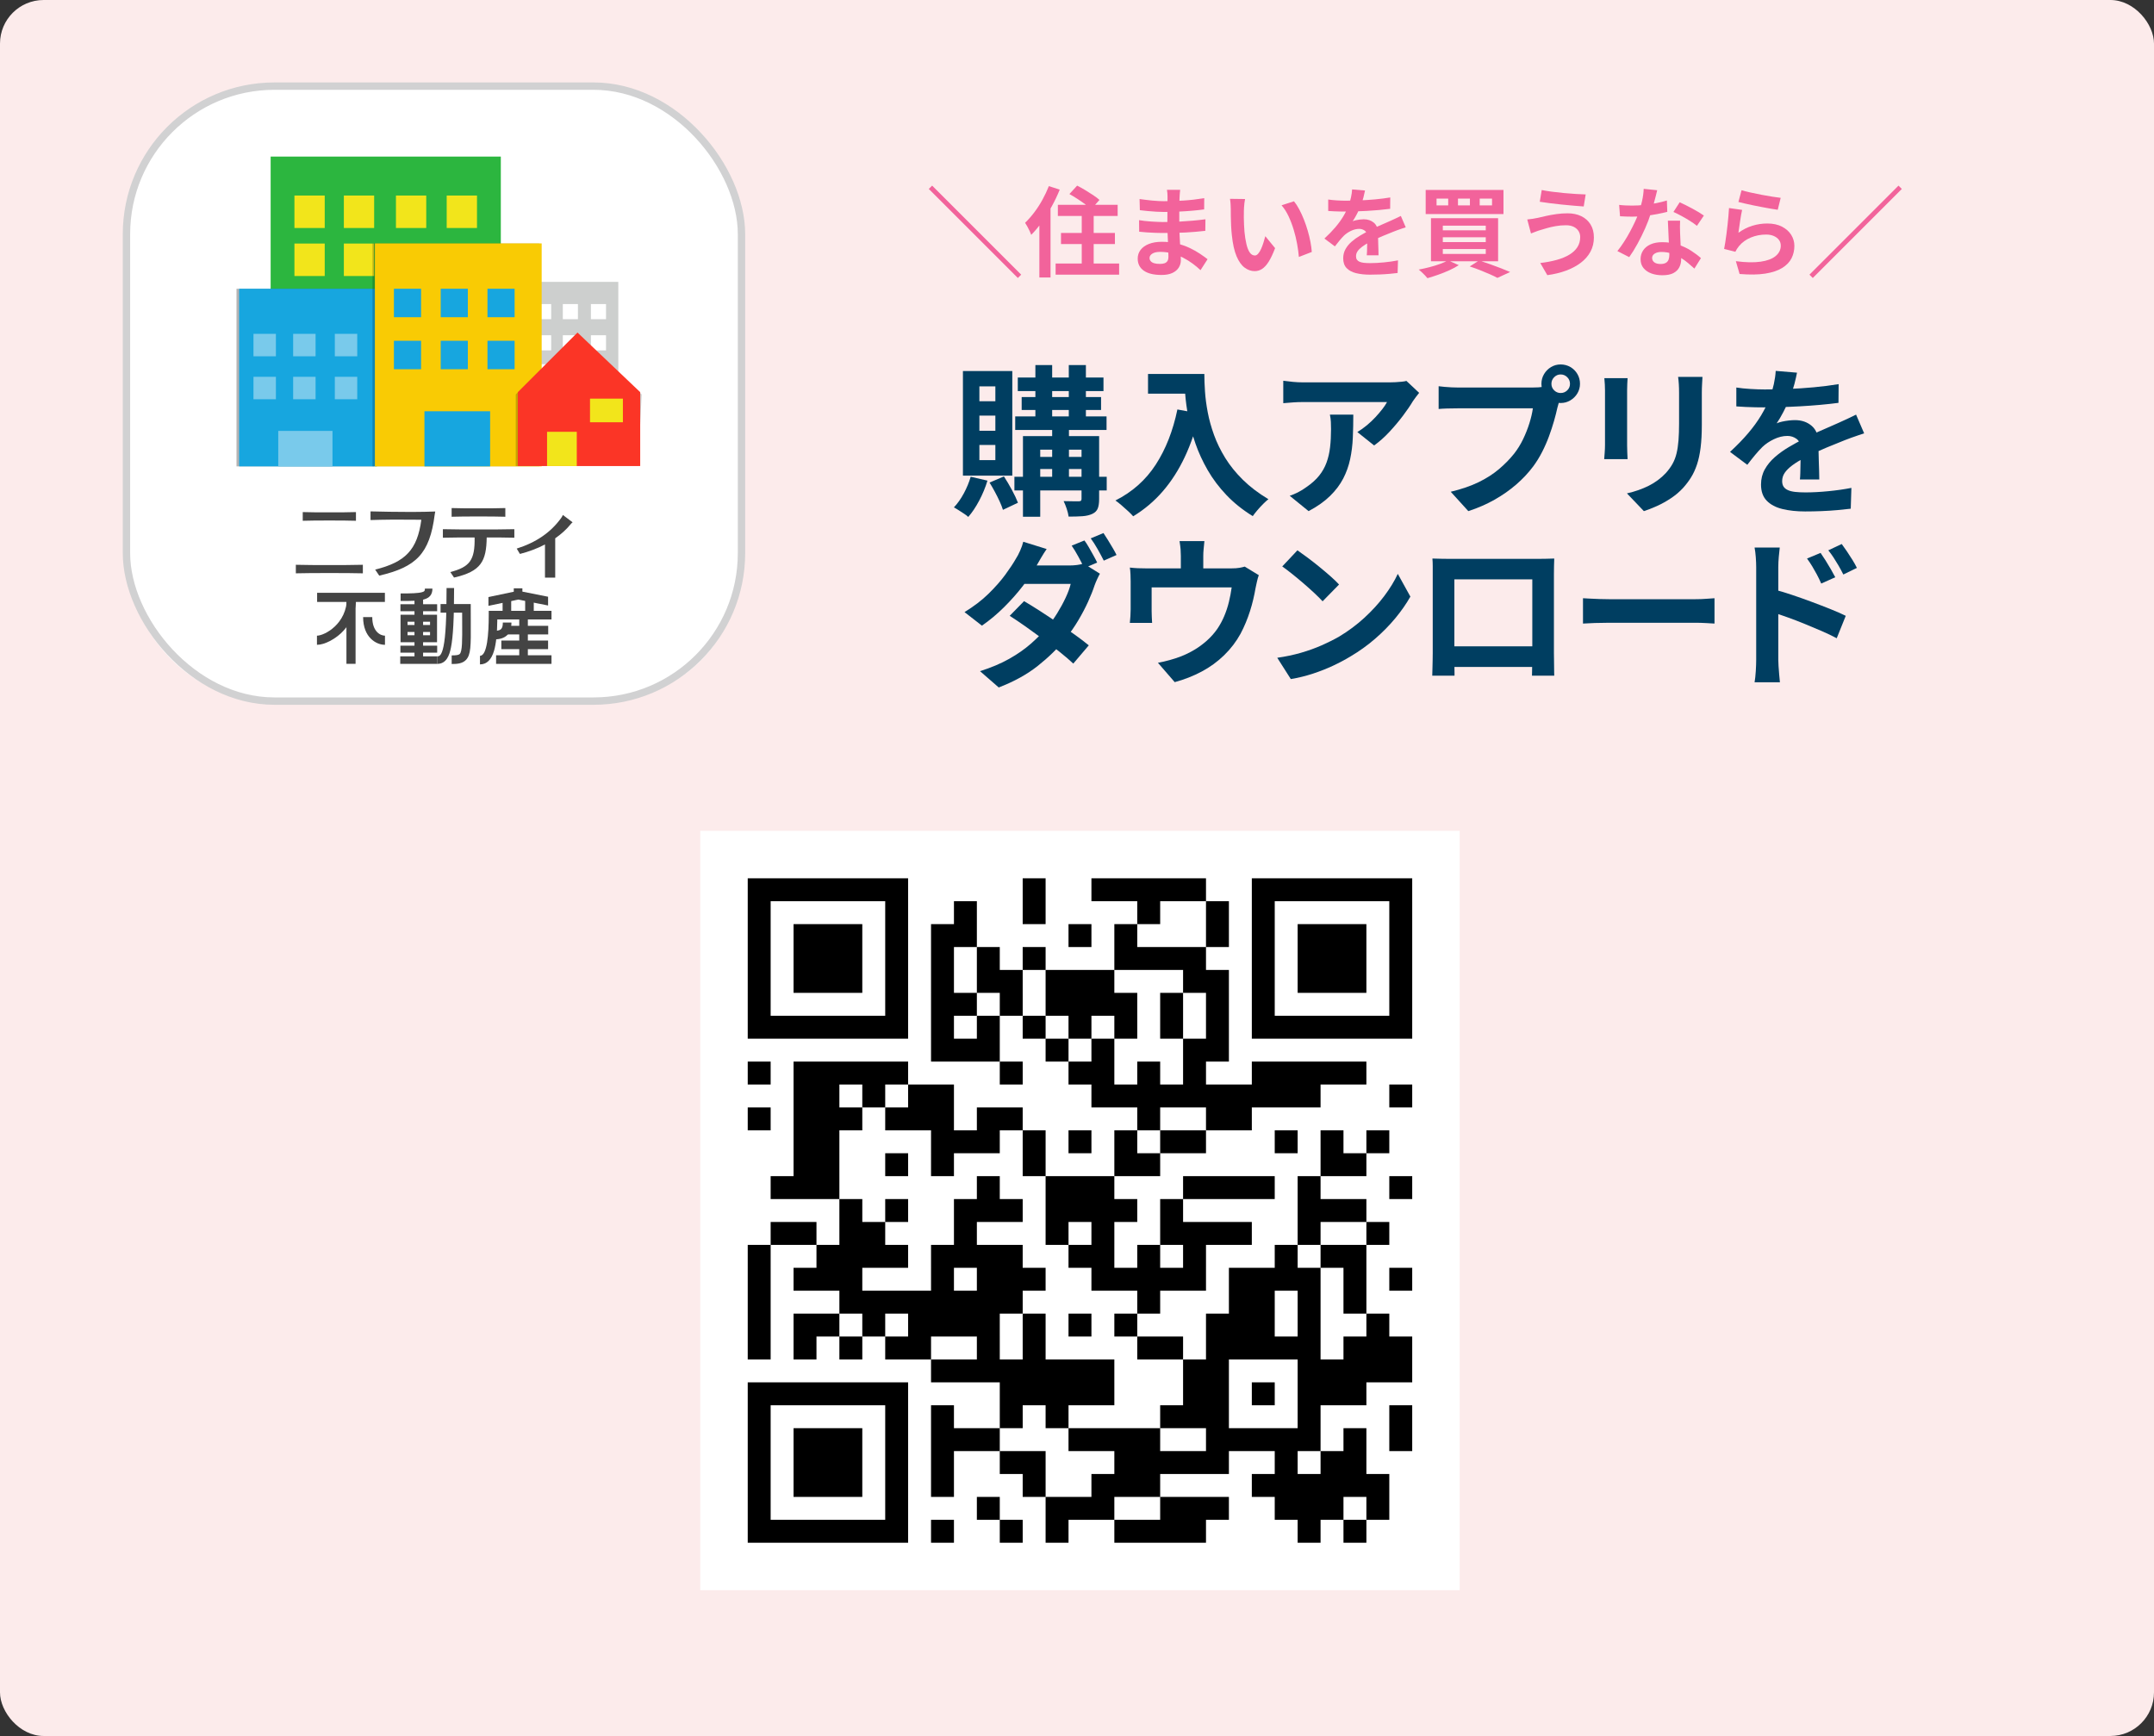 <?xml version="1.0" encoding="UTF-8"?><svg id="_レイヤー_2" xmlns="http://www.w3.org/2000/svg" width="453.828" height="365.782" xmlns:xlink="http://www.w3.org/1999/xlink" viewBox="0 0 453.828 365.782"><rect x="0" y="0" width="453.828" height="365.782" fill="#333333" stroke="none"/><defs><style>.cls-1{fill:#f2639b;}.cls-2{fill:#444;}.cls-3{fill:none;stroke:#d1d1d2;stroke-miterlimit:10;stroke-width:1.552px;}.cls-4{fill:#2cb63f;}.cls-5{stroke:#000;stroke-width:4.828px;}.cls-6{fill:#17a6df;}.cls-7{fill:#fb3526;}.cls-8{fill:#003e61;}.cls-9{fill:#020001;}.cls-9,.cls-10{opacity:.2;}.cls-11{fill:#fff;}.cls-12{fill:#79caeb;}.cls-13{fill:#f9cb04;}.cls-10{fill:#050402;}.cls-14{fill:#fcebeb;}.cls-15{fill:#040000;opacity:.3;}.cls-16{fill:#cdcfce;}.cls-17{fill:#f2e51b;}.cls-18{fill:#b3b8b8;}</style><symbol id="_売買_2" viewBox="0 0 1920 1920"><rect class="cls-11" width="1920" height="1920" rx="416" ry="416"/><rect class="cls-16" x="1251.619" y="606.892" width="287.715" height="450.757"/><rect class="cls-4" x="446.097" y="212.855" width="723.816" height="754.519"/><rect class="cls-17" x="676.333" y="335.35" width="95.245" height="102.101"/><rect class="cls-17" x="520.9" y="335.35" width="95.248" height="102.101"/><rect class="cls-17" x="999.733" y="335.35" width="95.248" height="102.101"/><rect class="cls-17" x="840.138" y="335.35" width="95.241" height="102.101"/><rect class="cls-17" x="676.333" y="486.353" width="95.245" height="102.101"/><rect class="cls-17" x="520.9" y="486.353" width="95.248" height="102.101"/><rect class="cls-18" x="1032.755" y="492.646" width="95.241" height="102.101"/><rect class="cls-18" x="858.492" y="492.646" width="95.248" height="102.101"/><rect class="cls-15" x="338.742" y="628.525" width="433.096" height="558.605"/><rect class="cls-6" x="346.944" y="628.525" width="433.097" height="558.605"/><rect class="cls-12" x="392.116" y="770.309" width="70.514" height="70.642"/><rect class="cls-12" x="516.867" y="770.309" width="70.514" height="70.642"/><rect class="cls-12" x="647.911" y="770.309" width="70.51" height="70.642"/><rect class="cls-12" x="392.116" y="905.407" width="70.514" height="70.621"/><rect class="cls-12" x="516.867" y="905.407" width="70.514" height="70.621"/><rect class="cls-12" x="647.911" y="905.407" width="70.51" height="70.621"/><rect class="cls-11" x="1280.78" y="676.666" width="47.513" height="47.614"/><rect class="cls-11" x="1364.878" y="676.666" width="47.513" height="47.614"/><rect class="cls-11" x="1453.202" y="676.666" width="47.535" height="47.614"/><rect class="cls-11" x="1280.78" y="774.724" width="47.513" height="47.61"/><rect class="cls-11" x="1364.878" y="774.724" width="47.513" height="47.61"/><rect class="cls-11" x="1453.202" y="774.724" width="47.535" height="47.61"/><rect class="cls-11" x="1280.78" y="865.781" width="47.513" height="47.61"/><rect class="cls-11" x="1364.878" y="865.781" width="47.513" height="47.61"/><rect class="cls-11" x="1453.202" y="865.781" width="47.535" height="47.61"/><rect class="cls-12" x="470.003" y="1075.569" width="170.573" height="111.56"/><rect class="cls-9" x="766.327" y="485.89" width="524.475" height="701.239"/><rect class="cls-13" x="773.923" y="485.89" width="524.475" height="701.239"/><rect class="cls-6" x="833.757" y="628.525" width="85.355" height="89.516"/><rect class="cls-6" x="980.858" y="628.525" width="85.347" height="89.516"/><rect class="cls-6" x="833.757" y="792.113" width="85.355" height="89.516"/><rect class="cls-6" x="980.858" y="792.113" width="85.347" height="89.516"/><rect class="cls-6" x="1127.953" y="628.525" width="85.354" height="89.516"/><rect class="cls-6" x="1127.953" y="792.113" width="85.354" height="89.516"/><rect class="cls-6" x="929.741" y="1013.779" width="206.543" height="173.35"/><polygon class="cls-10" points="1404.582 773.321 1216.912 960.776 1216.82 1186.087 1279.695 1186.087 1279.695 1186.087 1373.166 1186.087 1373.166 1186.087 1601.71 1186.087 1612.817 960.776 1404.582 773.321"/><polygon class="cls-7" points="1411.042 766.25 1223.458 953.724 1223.33 1186.087 1608.22 1186.087 1608.22 953.724 1411.042 766.25"/><rect class="cls-17" x="1450.404" y="974.097" width="103.4" height="74.311"/><rect class="cls-17" x="1315.323" y="1078.389" width="93.463" height="107.698"/><path class="cls-2" d="M1365.031,1339.884c-.743,2.034-3.016,6.271-4.817,8.798-32.789,45.939-79.247,77.721-140.287,96.985l10.055,16.845c27.447-6.98,54.223-16.948,78.8-29.785v104.257h32.192v-123.66c18.591-12.898,35.157-27.743,48.761-44.458,1.764-2.152,4.163-4.67,5.927-5.834l-30.631-23.149Z"/><path class="cls-2" d="M525.337,1496.597v26.875c30.836-.872,68.133-.852,105.4-.852s74.544-.02,105.321.852v-26.875c-30.776.895-68.044.874-105.321.874s-74.564.021-105.4-.874Z"/><path class="cls-2" d="M547.035,1330.869v27.341c24.488-.879,54.094-.855,83.697-.855s59.182-.024,83.624.855v-27.341c-24.441.89-54.029.872-83.624.872s-59.209.018-83.697-.872Z"/><path class="cls-2" d="M963.704,1329.034c-15.712.508-45.158,1.503-73.806,1.43-45.409-.093-98.135-.813-129.704-1.784v27.277c40.231-1.44,93.219-1.735,129.704-1.225l30.086.342c-12.683,95.104-50.683,133.144-145.227,156.688l12.838,18.985c116.176-27.056,158.553-68.616,174.359-191.572.586-4.579,1.749-10.141,1.749-10.141Z"/><path class="cls-2" d="M1212.454,1384.647c-32.83.89-72.569.879-112.322.879s-79.518.01-112.412-.879v26.866c29.411-.783,64.305-.836,99.775-.836,1.336,71.414-15.203,92.863-76.434,108.774l11.736,17.33c84.938-19.234,101.708-51.309,102.739-126.104,31.008.034,61.088.15,86.917.836v-26.866Z"/><path class="cls-2" d="M1099.701,1344.69c29.873,0,59.728-.028,84.404.847v-27.327c-24.676.891-54.531.874-84.404.874s-59.762.016-84.487-.874v27.327c24.725-.875,54.606-.847,84.487-.847Z"/><rect class="cls-2" x="1175.52" y="1606.419" width="27.044" height="47.886"/><rect class="cls-2" x="1246.48" y="1606.419" width="27.044" height="47.886"/><polygon class="cls-2" points="1318.531 1597.066 1224.394 1578.443 1131.008 1598.119 1131.008 1625.757 1224.566 1606.046 1318.531 1624.635 1318.531 1597.066"/><line class="cls-2" x1="592.229" y1="1599.092" x2="805.363" y2="1599.092"/><rect class="cls-2" x="592.229" y="1584.725" width="213.134" height="28.735"/><line class="cls-2" x1="1187.873" y1="1702.107" x2="1318.932" y2="1702.107"/><rect class="cls-2" x="1187.873" y="1688.585" width="131.059" height="27.044"/><line class="cls-2" x1="1171.537" y1="1748.409" x2="1318.531" y2="1748.409"/><rect class="cls-2" x="1171.536" y="1734.887" width="146.994" height="27.044"/><line class="cls-2" x1="1155.072" y1="1794.711" x2="1329.265" y2="1794.711"/><rect class="cls-2" x="1155.073" y="1781.189" width="174.192" height="27.044"/><path class="cls-2" d="M591.735,1748.297v-28.735c22.769,0,94.454-36.102,94.454-119.994h28.735c0,56.391-26.259,92.525-48.288,112.908-18.644,17.252-50.036,35.82-74.9,35.82Z"/><path class="cls-2" d="M805.617,1748.297c-27.62,0-68.714-23.206-68.714-87.136h28.735c0,46.195,26.151,58.401,39.979,58.401v28.735Z"/><path class="cls-2" d="M970.282,1808.203v-23.664c4.893,0,13.081,0,19.573-31.967,6.547-32.239,9.467-88.616,9.467-182.8h23.664c0,95.829-3.065,153.659-9.94,187.51-4.815,23.708-14.027,50.921-42.764,50.921Z"/><path class="cls-2" d="M1104.363,1809.893v-27.044c22.786,0,27.568-69.532,27.568-127.862v-13.522h197.334v27.044h-170.368c-.536,44.993-3.841,76.496-10.28,98.473-8.346,28.474-23.235,42.911-44.254,42.911Z"/><path class="cls-2" d="M1015.389,1808.646v-27.044c14.823,0,22.153-1.29,25.3-4.453,8.219-8.264,8.034-42.724,7.725-99.815-.05-9.193-.104-19.259-.13-30.1h-67.867v-27.044h94.893v13.522c0,16.008.079,30.602.149,43.476.403,74.806.555,102.796-15.595,119.033-11.404,11.466-28.223,12.425-44.474,12.425Z"/><rect class="cls-2" x="684.429" y="1599.569" width="28.735" height="208.524"/><path class="cls-2" d="M854.805,1610.456v-23.664c33.609,0,55.386-.655,67.244-4.006,8.42-2.379,9.128-4.718,9.128-11.332h23.664c0,39.002-37.653,39.002-100.036,39.002Z"/><path class="cls-2" d="M1147.932,1731.284v-27.044c20.901,0,28.32-3.934,28.32-26.039h27.044c0,35.719-18.109,53.083-55.365,53.083Z"/><rect class="cls-2" x="864.754" y="1685.953" width="94.419" height="21.974"/><rect class="cls-2" x="854.156" y="1750.997" width="115.614" height="21.974"/><rect class="cls-2" x="853.645" y="1784.539" width="116.637" height="23.664"/><rect class="cls-2" x="854.234" y="1620.665" width="115.457" height="21.974"/><path class="cls-2" d="M969.328,1740.188h-114.729v-86.496h114.729v86.496ZM876.572,1718.214h70.782v-42.549h-70.782v42.549Z"/><rect class="cls-2" x="898.44" y="1596.993" width="27.044" height="200.639"/><line class="cls-2" x1="1241.393" y1="1655.195" x2="1241.393" y2="1792.162"/><rect class="cls-2" x="1227.87" y="1655.195" width="27.044" height="136.967"/><rect class="cls-2" x="1210.7" y="1570.62" width="27.044" height="25.005"/></symbol></defs><g id="_レイヤー_1-2"><rect class="cls-14" width="453.828" height="365.782" rx="9.188" ry="9.188"/><use width="1920" height="1920" transform="translate(27.134 18.73) scale(.067)" xlink:href="#_売買_2"/><rect class="cls-3" x="26.645" y="18.147" width="129.58" height="129.58" rx="31.182" ry="31.182"/><path class="cls-1" d="M214.451,58.573l-18.761-18.761.701-.701,18.761,18.761-.701.701Z"/><path class="cls-1" d="M220.986,39.215l2.288.742c-.467,1.168-1.021,2.333-1.66,3.494-.639,1.162-1.326,2.261-2.062,3.299-.735,1.038-1.495,1.948-2.278,2.731-.069-.206-.179-.467-.33-.783-.151-.316-.316-.639-.495-.969-.179-.33-.337-.591-.474-.784.66-.632,1.302-1.361,1.927-2.185.625-.825,1.199-1.711,1.722-2.66.522-.948.976-1.91,1.361-2.886ZM218.986,44.905l2.35-2.35v15.916h-2.35v-13.565ZM222.409,55.522h13.38v2.35h-13.38v-2.35ZM222.883,43.152h12.597v2.351h-12.597v-2.351ZM223.543,49.09h11.36v2.33h-11.36v-2.33ZM225.316,40.885l1.629-1.773c.522.261,1.079.57,1.67.928.591.357,1.158.715,1.701,1.072.543.358.986.694,1.33,1.01l-1.752,1.979c-.303-.316-.715-.666-1.237-1.051-.522-.385-1.079-.77-1.67-1.154s-1.147-.722-1.67-1.01ZM227.913,43.874h2.515v13.153h-2.515v-13.153Z"/><path class="cls-1" d="M248.653,39.998c-.028.206-.052.437-.072.691s-.038.512-.052.773c-.014.275-.027.643-.041,1.103-.014.46-.021.966-.021,1.515v3.093c0,.577.013,1.22.041,1.927.027.708.065,1.423.113,2.144.048.722.089,1.396.124,2.021.034.625.051,1.145.051,1.557,0,.577-.151,1.103-.454,1.577s-.752.849-1.35,1.124c-.598.275-1.351.413-2.258.413-1.649,0-2.9-.303-3.752-.907-.853-.605-1.278-1.45-1.278-2.536,0-.701.203-1.316.608-1.845.405-.529.989-.945,1.752-1.248.763-.302,1.673-.454,2.731-.454,1.127,0,2.182.121,3.165.361.982.241,1.879.554,2.69.938.811.385,1.532.791,2.165,1.216.632.426,1.168.812,1.608,1.155l-1.484,2.309c-.495-.467-1.048-.928-1.66-1.381-.612-.454-1.278-.866-2-1.237-.721-.371-1.484-.67-2.288-.896-.804-.227-1.653-.34-2.546-.34-.715,0-1.268.124-1.66.371-.392.248-.587.55-.587.907,0,.261.083.488.248.68.165.193.405.337.722.433.316.096.714.144,1.195.144.371,0,.691-.041.959-.124s.477-.233.629-.454c.151-.22.227-.529.227-.928,0-.302-.01-.735-.031-1.299-.021-.563-.045-1.186-.072-1.866-.028-.68-.055-1.35-.083-2.01-.028-.66-.041-1.244-.041-1.752,0-.495.003-1.014.01-1.557.006-.543.01-1.083.01-1.619s.003-1.027.01-1.474c.007-.446.01-.814.01-1.103,0-.192-.01-.43-.031-.711-.021-.282-.052-.519-.093-.711h2.783ZM239.994,46.389c.33.055.722.11,1.175.165.454.055.917.096,1.392.124.474.028.924.052,1.351.072.426.021.776.031,1.051.031,1.278,0,2.436-.027,3.474-.083,1.038-.055,2.01-.124,2.917-.206s1.78-.178,2.618-.289l-.021,2.433c-.715.083-1.406.151-2.072.207-.667.055-1.347.103-2.041.144-.694.042-1.44.069-2.237.083-.797.014-1.69.021-2.68.021-.398,0-.894-.01-1.484-.031s-1.192-.052-1.804-.093c-.612-.042-1.151-.089-1.618-.145l-.021-2.433ZM240.097,41.936c.371.055.784.11,1.237.165.454.055.917.106,1.392.155s.924.082,1.35.103c.426.021.797.031,1.113.031,1.402,0,2.8-.044,4.196-.134,1.395-.089,2.841-.258,4.339-.505l-.021,2.371c-.701.096-1.512.186-2.433.268-.921.082-1.9.147-2.938.196s-2.079.072-3.123.072c-.426,0-.952-.017-1.577-.051-.626-.034-1.248-.083-1.866-.145-.618-.062-1.154-.12-1.608-.175l-.062-2.35Z"/><path class="cls-1" d="M262.322,41.936c-.055.248-.1.529-.134.845-.034.316-.062.625-.083.928-.021.303-.031.55-.031.742-.014.454-.018.921-.01,1.402.007.481.021.973.041,1.474.021.502.052,1,.093,1.495.096.99.234,1.863.413,2.619.178.756.412,1.343.701,1.763.289.419.653.628,1.093.628.233,0,.464-.13.691-.392.227-.261.433-.601.618-1.021.186-.419.351-.862.495-1.33.144-.467.271-.907.381-1.319l2.062,2.515c-.454,1.196-.904,2.147-1.351,2.855-.447.708-.911,1.217-1.392,1.526s-1.003.464-1.566.464c-.742,0-1.447-.248-2.113-.742-.667-.495-1.234-1.295-1.701-2.402-.467-1.106-.797-2.58-.989-4.422-.069-.632-.121-1.299-.155-2-.034-.701-.055-1.368-.062-2-.007-.632-.01-1.154-.01-1.567,0-.289-.014-.632-.041-1.031-.028-.398-.069-.755-.124-1.072l3.175.041ZM272.63,42.41c.385.468.756,1.038,1.113,1.711.357.673.687,1.395.99,2.165.302.77.57,1.557.804,2.36.233.804.423,1.588.567,2.351.145.763.237,1.46.278,2.092l-2.721,1.052c-.069-.838-.193-1.752-.371-2.742-.179-.99-.419-1.986-.722-2.989-.302-1.003-.663-1.952-1.082-2.845-.419-.893-.911-1.663-1.474-2.309l2.618-.845Z"/><path class="cls-1" d="M287.597,40.142c-.069.371-.179.852-.33,1.443-.151.591-.371,1.258-.66,2-.22.509-.471,1.034-.752,1.577s-.567,1.027-.855,1.454c.178-.083.405-.155.68-.217.275-.062.56-.11.856-.144.295-.034.56-.052.793-.052.866,0,1.584.248,2.154.742s.856,1.23.856,2.206c0,.275.003.612.01,1.01.006.399.017.814.031,1.247.014.433.027.855.041,1.268.014.412.021.783.021,1.113h-2.474c.027-.233.044-.512.052-.835.006-.323.013-.663.021-1.021.007-.357.013-.704.021-1.041.007-.337.01-.643.01-.917,0-.66-.175-1.117-.526-1.371-.35-.254-.739-.381-1.165-.381-.577,0-1.158.141-1.742.422-.584.282-1.076.616-1.474,1-.302.303-.608.639-.917,1.01-.309.371-.643.791-1,1.258l-2.206-1.649c.893-.825,1.667-1.622,2.319-2.392.652-.77,1.206-1.532,1.66-2.289.454-.755.825-1.512,1.113-2.268.206-.549.374-1.124.505-1.722.13-.598.209-1.158.237-1.68l2.721.227ZM279.845,42.039c.522.083,1.127.145,1.814.186.687.042,1.292.062,1.814.062.907,0,1.9-.021,2.979-.062,1.079-.041,2.175-.113,3.288-.216s2.171-.237,3.175-.402l-.021,2.391c-.729.097-1.515.183-2.36.258-.845.076-1.705.138-2.577.186-.873.048-1.708.083-2.505.103-.797.021-1.505.031-2.124.031-.275,0-.615-.003-1.021-.011-.406-.006-.821-.021-1.247-.041-.426-.021-.832-.044-1.217-.072v-2.412ZM296.173,47.894c-.22.069-.478.155-.773.258-.296.103-.591.206-.886.309-.296.104-.561.203-.794.299-.66.261-1.44.577-2.34.948-.9.371-1.838.804-2.814,1.299-.618.33-1.141.653-1.566.969-.426.316-.75.636-.969.959-.22.323-.33.677-.33,1.062,0,.289.062.526.186.711.124.186.309.333.557.443.247.11.557.186.928.227s.811.062,1.319.062c.879,0,1.848-.052,2.907-.155,1.058-.103,2.041-.244,2.948-.423l-.083,2.66c-.44.055-.997.113-1.67.175-.674.062-1.371.106-2.093.134-.721.028-1.412.042-2.072.042-1.072,0-2.034-.103-2.886-.309-.853-.207-1.522-.561-2.01-1.062s-.732-1.192-.732-2.072c0-.714.162-1.361.485-1.938.323-.577.752-1.1,1.289-1.567.536-.467,1.124-.89,1.763-1.268.639-.377,1.268-.725,1.886-1.041.632-.33,1.203-.611,1.711-.845.508-.233.986-.443,1.433-.629.446-.186.876-.374,1.289-.567.398-.178.783-.354,1.154-.526.371-.171.749-.354,1.134-.546l1.031,2.391Z"/><path class="cls-1" d="M305.1,54.862l2.248,1.01c-.564.371-1.224.729-1.979,1.072s-1.536.656-2.34.938-1.563.526-2.278.732c-.138-.179-.316-.381-.536-.608-.22-.227-.447-.45-.681-.67s-.44-.399-.618-.536c.742-.137,1.498-.306,2.268-.505.77-.199,1.495-.423,2.175-.67.68-.248,1.261-.502,1.742-.763ZM300.379,40.018h16.39v5.092h-16.39v-5.092ZM301.493,45.977h14.143v9.071h-14.143v-9.071ZM302.668,41.853v1.423h2.454v-1.423h-2.454ZM303.987,47.544v.989h9.051v-.989h-9.051ZM303.987,49.997v1.01h9.051v-1.01h-9.051ZM303.987,52.471v1.031h9.051v-1.031h-9.051ZM307.183,41.853v1.423h2.515v-1.423h-2.515ZM309.657,56.141l1.979-1.257c.77.247,1.557.515,2.36.804.804.289,1.57.574,2.299.856.729.281,1.354.539,1.876.773l-2.68,1.237c-.426-.234-.952-.488-1.577-.763s-1.302-.557-2.03-.845c-.729-.289-1.471-.557-2.227-.804ZM311.759,41.853v1.423h2.598v-1.423h-2.598Z"/><path class="cls-1" d="M332.932,49.935c0-.454-.113-.866-.34-1.237-.227-.371-.564-.67-1.01-.897-.447-.227-1-.34-1.66-.34-.742,0-1.46.062-2.154.186-.694.124-1.313.265-1.855.422-.543.158-.993.292-1.351.402-.302.082-.636.196-1,.34-.364.145-.698.271-1,.381l-.783-2.948c.357-.027.742-.076,1.154-.145.413-.068.784-.137,1.113-.206.508-.124,1.089-.258,1.742-.402.653-.144,1.364-.271,2.134-.381.77-.11,1.553-.165,2.351-.165,1.099,0,2.064.203,2.896.608.831.406,1.48.986,1.948,1.742.467.756.701,1.67.701,2.742,0,1.1-.241,2.096-.721,2.99-.481.894-1.162,1.673-2.041,2.34-.88.667-1.917,1.22-3.113,1.66-1.196.439-2.508.755-3.938.948l-1.484-2.557c1.278-.151,2.436-.371,3.474-.66,1.038-.289,1.924-.656,2.66-1.103.735-.446,1.299-.976,1.69-1.587.392-.611.587-1.322.587-2.134ZM324.83,40.039c.591.124,1.302.241,2.134.35.832.11,1.69.207,2.577.289.886.082,1.731.147,2.536.196s1.474.079,2.01.093l-.413,2.536c-.605-.041-1.312-.096-2.124-.165-.811-.068-1.649-.147-2.515-.237-.866-.089-1.701-.186-2.505-.289-.804-.104-1.508-.203-2.113-.299l.413-2.474Z"/><path class="cls-1" d="M349.157,40.08c-.083.344-.193.791-.33,1.34s-.292,1.127-.464,1.731c-.172.605-.354,1.203-.546,1.794-.302.989-.701,2.041-1.195,3.154-.495,1.113-1.031,2.199-1.608,3.257s-1.162,2-1.752,2.824l-2.495-1.278c.467-.577.928-1.216,1.381-1.917.454-.701.879-1.423,1.278-2.165.398-.742.759-1.46,1.083-2.154.323-.694.581-1.323.773-1.886.261-.729.491-1.543.691-2.443.199-.9.312-1.749.34-2.546l2.845.289ZM341.137,43.173c.44.055.911.093,1.413.114.501.021.945.031,1.33.031.852,0,1.714-.048,2.587-.145.873-.096,1.714-.223,2.525-.381.811-.158,1.546-.34,2.206-.546l.083,2.392c-.591.151-1.296.306-2.113.464-.818.158-1.68.289-2.587.392-.907.104-1.801.155-2.68.155-.412,0-.832-.007-1.257-.021-.426-.014-.866-.034-1.32-.062l-.186-2.392ZM353.982,46.492c-.028.44-.038.876-.031,1.309.006.433.017.876.031,1.33.014.316.031.718.051,1.206.021.488.044,1.003.072,1.546.027.543.052,1.059.072,1.546s.031.876.031,1.165c0,.632-.131,1.206-.392,1.721-.261.516-.677.924-1.247,1.227-.571.302-1.351.454-2.34.454-.852,0-1.622-.127-2.309-.381-.688-.254-1.237-.632-1.649-1.134-.413-.501-.619-1.13-.619-1.886,0-.673.179-1.282.536-1.825.357-.543.876-.969,1.557-1.278.68-.309,1.501-.464,2.463-.464,1.209,0,2.323.168,3.34.505s1.931.766,2.742,1.288c.811.523,1.505,1.045,2.082,1.567l-1.381,2.206c-.371-.33-.793-.701-1.268-1.113-.474-.412-1.003-.797-1.587-1.154-.584-.357-1.217-.653-1.897-.887-.68-.233-1.412-.351-2.196-.351-.591,0-1.065.117-1.422.351-.357.234-.536.536-.536.907,0,.385.155.694.464.928.31.234.746.351,1.309.351.467,0,.838-.079,1.113-.237.275-.158.467-.385.578-.68.11-.295.165-.629.165-1,0-.316-.014-.763-.041-1.34-.028-.578-.059-1.217-.093-1.917-.035-.701-.065-1.402-.093-2.103-.028-.701-.055-1.319-.083-1.855h2.577ZM357.527,47.585c-.399-.33-.894-.68-1.484-1.051-.591-.371-1.199-.725-1.825-1.062-.625-.336-1.172-.608-1.639-.814l1.319-2.041c.371.165.794.368,1.268.608.474.241.955.492,1.443.752.488.261.941.519,1.361.773.419.255.759.478,1.021.67l-1.464,2.165Z"/><path class="cls-1" d="M367.052,44.225c-.069.275-.141.629-.217,1.062-.076.433-.148.883-.216,1.351-.069.467-.134.914-.196,1.34-.062.426-.113.784-.155,1.072.935-.673,1.914-1.168,2.938-1.484,1.023-.316,2.072-.474,3.144-.474,1.209,0,2.24.22,3.092.66.852.44,1.501,1.017,1.948,1.731.446.715.67,1.492.67,2.33,0,.935-.199,1.8-.598,2.598-.399.797-1.052,1.478-1.958,2.041-.907.563-2.096.961-3.567,1.195s-3.278.261-5.422.083l-.784-2.701c2.062.275,3.793.313,5.195.113,1.402-.199,2.464-.598,3.186-1.195.721-.598,1.082-1.33,1.082-2.196,0-.454-.131-.855-.392-1.206-.261-.351-.625-.625-1.093-.825s-.997-.299-1.587-.299c-1.154,0-2.237.209-3.247.629s-1.838,1.021-2.484,1.804c-.179.22-.327.423-.443.608-.117.186-.224.381-.32.587l-2.371-.598c.083-.398.165-.869.247-1.412.083-.542.165-1.126.248-1.752.083-.625.158-1.254.227-1.886.069-.632.131-1.258.186-1.876.055-.619.096-1.182.124-1.69l2.763.392ZM366.928,40.08c.495.151,1.113.309,1.855.474s1.519.327,2.33.484c.811.158,1.577.292,2.299.402s1.309.192,1.763.247l-.619,2.516c-.412-.055-.911-.134-1.495-.237s-1.203-.216-1.855-.34c-.653-.124-1.295-.25-1.927-.381-.633-.13-1.21-.258-1.732-.381-.522-.124-.948-.227-1.278-.309l.66-2.474Z"/><path class="cls-1" d="M399.997,39.112l.701.701-18.761,18.761-.701-.701,18.761-18.761Z"/><path class="cls-8" d="M204.512,100.455l3.536.816c-.431,1.428-1.009,2.828-1.734,4.199-.726,1.372-1.496,2.521-2.312,3.451-.204-.204-.499-.431-.884-.68-.385-.25-.771-.499-1.156-.748-.386-.25-.714-.442-.986-.578.77-.816,1.467-1.802,2.091-2.958.623-1.156,1.105-2.323,1.445-3.502ZM202.88,78.185h10.404v22.032h-10.404v-22.032ZM206.348,81.415v3.128h3.366v-3.128h-3.366ZM206.348,87.569v3.196h3.366v-3.196h-3.366ZM206.348,93.757v3.196h3.366v-3.196h-3.366ZM208.49,101.679l3.026-1.292c.566.861,1.127,1.808,1.683,2.839.555,1.032.98,1.933,1.275,2.703l-3.162,1.496c-.159-.521-.391-1.117-.697-1.785-.306-.668-.646-1.349-1.02-2.04s-.743-1.332-1.105-1.921ZM213.726,100.455h19.448v2.89h-19.448v-2.89ZM213.896,87.739h19.244v2.856h-19.244v-2.856ZM214.44,79.545h18.054v2.856h-18.054v-2.856ZM215.256,83.659h16.728v2.72h-16.728v-2.72ZM215.528,91.887h13.94v2.856h-10.302v14.144h-3.638v-17ZM217.33,96.273h12.104v2.55h-12.104v-2.55ZM218.146,76.927h3.536v12.07h-3.536v-12.07ZM221.682,89.065h3.536v12.206h-3.536v-12.206ZM227.87,91.887h3.706v13.26c0,.838-.097,1.501-.289,1.989-.193.487-.573.867-1.139,1.139-.59.272-1.287.436-2.091.493-.805.056-1.774.085-2.907.085-.068-.499-.204-1.054-.408-1.666-.204-.612-.419-1.145-.646-1.598.657.023,1.309.034,1.955.034h1.275c.204,0,.346-.04.425-.119.079-.079.119-.209.119-.391v-13.226ZM225.184,76.927h3.604v12.07h-3.604v-12.07Z"/><path class="cls-8" d="M248.066,86.277l4.658.85c-.771,3.355-1.802,6.404-3.094,9.146-1.292,2.743-2.839,5.157-4.641,7.242-1.802,2.085-3.882,3.842-6.239,5.27-.25-.295-.601-.652-1.054-1.071-.454-.419-.924-.839-1.411-1.258-.488-.42-.913-.753-1.275-1.003,3.558-1.791,6.392-4.312,8.5-7.565s3.626-7.123,4.556-11.611ZM241.878,78.797h9.656v4.148h-9.656v-4.148ZM249.528,78.797h4.216c0,1.088.045,2.318.136,3.689.09,1.372.283,2.834.578,4.386.294,1.553.736,3.145,1.326,4.777s1.377,3.247,2.363,4.845c.986,1.598,2.227,3.134,3.723,4.607,1.496,1.474,3.287,2.833,5.372,4.08-.295.227-.658.556-1.088.986-.431.43-.845.878-1.241,1.343-.396.464-.72.878-.969,1.241-2.131-1.315-3.978-2.794-5.542-4.437s-2.879-3.388-3.944-5.236c-1.066-1.847-1.927-3.717-2.584-5.61-.658-1.892-1.156-3.74-1.496-5.542-.34-1.802-.567-3.485-.68-5.049-.114-1.564-.17-2.924-.17-4.08Z"/><path class="cls-8" d="M299.002,82.775c-.182.227-.408.516-.68.867-.272.352-.488.652-.646.901-.522.884-1.213,1.899-2.074,3.043-.861,1.145-1.813,2.278-2.856,3.4s-2.12,2.08-3.23,2.873l-3.536-2.822c.68-.408,1.348-.884,2.006-1.428.657-.544,1.263-1.116,1.819-1.717.555-.601,1.042-1.173,1.462-1.717s.742-1.031.969-1.462h-17.714c-.703,0-1.372.023-2.006.068-.635.046-1.349.102-2.142.17v-4.726c.657.091,1.337.17,2.04.238s1.405.102,2.108.102h18.326c.317,0,.703-.011,1.156-.034.453-.022.901-.056,1.343-.102s.765-.102.969-.17l2.686,2.516ZM285.129,87.365c0,1.678-.034,3.298-.102,4.862s-.255,3.066-.561,4.505c-.306,1.44-.794,2.805-1.462,4.097-.669,1.292-1.593,2.516-2.771,3.672-1.179,1.156-2.686,2.221-4.522,3.196l-3.978-3.23c.544-.181,1.122-.425,1.734-.731.612-.306,1.224-.685,1.836-1.139,1.088-.748,1.966-1.542,2.635-2.38.668-.838,1.184-1.751,1.547-2.737.362-.986.612-2.062.748-3.23.136-1.167.204-2.442.204-3.825,0-.521-.011-1.025-.034-1.513-.023-.487-.091-1.003-.204-1.547h4.93Z"/><path class="cls-8" d="M328.877,83.557c-.159.317-.294.697-.408,1.139-.114.442-.227.845-.34,1.207-.182.839-.42,1.774-.714,2.805-.295,1.032-.646,2.103-1.054,3.213-.408,1.111-.89,2.21-1.445,3.298-.556,1.088-1.185,2.108-1.887,3.06-1.02,1.36-2.21,2.63-3.57,3.808-1.36,1.179-2.879,2.244-4.556,3.196-1.678.952-3.525,1.756-5.542,2.414l-3.706-4.08c2.266-.544,4.216-1.212,5.848-2.006,1.632-.793,3.054-1.7,4.267-2.72,1.212-1.02,2.284-2.108,3.213-3.264.748-.952,1.388-1.983,1.921-3.094.532-1.11.974-2.227,1.326-3.349s.595-2.17.731-3.145h-15.81c-.794,0-1.559.012-2.295.034-.737.023-1.32.057-1.751.102v-4.794c.34.046.753.091,1.241.136.487.045.986.08,1.496.102.51.022.946.034,1.309.034h15.742c.34,0,.753-.011,1.241-.034.487-.022.957-.102,1.411-.238l3.332,2.176ZM324.763,80.871c0-.748.187-1.434.561-2.057.374-.623.867-1.116,1.479-1.479.612-.362,1.28-.544,2.006-.544.748,0,1.434.182,2.057.544.623.363,1.116.856,1.479,1.479.362.624.544,1.309.544,2.057,0,.726-.182,1.394-.544,2.006-.363.612-.856,1.105-1.479,1.479-.624.374-1.309.561-2.057.561-.726,0-1.394-.187-2.006-.561-.612-.374-1.105-.867-1.479-1.479s-.561-1.28-.561-2.006ZM326.871,80.871c0,.544.192,1.003.578,1.377.385.374.838.561,1.36.561.544,0,1.008-.187,1.394-.561.385-.374.578-.833.578-1.377s-.193-1.008-.578-1.394c-.386-.385-.85-.578-1.394-.578-.521,0-.975.193-1.36.578s-.578.85-.578,1.394Z"/><path class="cls-8" d="M342.919,79.681c-.023.408-.045.811-.068,1.207-.023.396-.034.867-.034,1.411v11.492c0,.431.011.93.034,1.496.022.567.045,1.054.068,1.462h-4.93c.022-.317.056-.771.102-1.36.045-.589.068-1.133.068-1.632v-11.458c0-.317-.012-.731-.034-1.241-.023-.51-.057-.969-.102-1.377h4.896ZM358.695,79.409c-.022.476-.051.992-.085,1.547-.034.556-.051,1.173-.051,1.853v6.732c0,1.813-.085,3.4-.255,4.76-.17,1.36-.425,2.55-.765,3.57s-.754,1.921-1.241,2.703c-.487.782-1.048,1.525-1.683,2.227-.748.816-1.61,1.547-2.584,2.193-.975.646-1.955,1.19-2.941,1.632-.986.442-1.898.799-2.737,1.071l-3.57-3.74c1.7-.385,3.235-.923,4.607-1.615,1.371-.691,2.567-1.581,3.587-2.669.589-.657,1.065-1.314,1.428-1.972.362-.657.64-1.388.833-2.193.192-.804.328-1.717.408-2.737.079-1.02.119-2.187.119-3.502v-6.46c0-.68-.017-1.297-.051-1.853-.034-.555-.085-1.071-.153-1.547h5.134Z"/><path class="cls-8" d="M378.612,78.525c-.114.612-.295,1.406-.544,2.38-.25.975-.612,2.074-1.088,3.298-.363.839-.777,1.706-1.241,2.601-.465.896-.935,1.694-1.411,2.397.294-.136.668-.255,1.122-.357.453-.102.923-.181,1.411-.238.487-.056.923-.085,1.309-.085,1.428,0,2.612.408,3.553,1.224s1.411,2.029,1.411,3.638c0,.454.005,1.009.017,1.666.011.658.028,1.343.051,2.057s.045,1.411.068,2.091c.022.68.034,1.292.034,1.836h-4.08c.045-.385.073-.844.085-1.377.011-.532.022-1.093.034-1.683.011-.589.022-1.162.034-1.717.011-.555.017-1.059.017-1.513,0-1.088-.289-1.841-.867-2.261-.578-.419-1.219-.629-1.921-.629-.952,0-1.91.232-2.873.697-.964.465-1.774,1.015-2.431,1.649-.499.499-1.003,1.054-1.513,1.666-.51.612-1.06,1.304-1.649,2.074l-3.638-2.72c1.473-1.36,2.748-2.674,3.825-3.944,1.077-1.269,1.989-2.527,2.737-3.774.748-1.246,1.36-2.493,1.836-3.74.34-.906.617-1.853.833-2.839.215-.986.345-1.909.391-2.771l4.488.374ZM365.829,81.653c.861.136,1.858.238,2.992.306,1.133.068,2.13.102,2.992.102,1.496,0,3.133-.034,4.913-.102,1.779-.068,3.587-.187,5.423-.357s3.581-.391,5.236-.663l-.034,3.944c-1.202.159-2.499.301-3.893.425s-2.811.227-4.25.306c-1.44.08-2.817.136-4.131.17-1.314.034-2.482.051-3.502.051-.454,0-1.015-.005-1.683-.017-.669-.011-1.355-.034-2.057-.068-.703-.034-1.372-.073-2.006-.119v-3.978ZM392.756,91.309c-.363.114-.788.255-1.275.425-.488.17-.975.34-1.462.51-.488.17-.924.334-1.309.493-1.088.431-2.375.952-3.859,1.564-1.485.612-3.032,1.326-4.641,2.142-1.02.544-1.882,1.077-2.584,1.598-.703.521-1.236,1.049-1.598,1.581-.363.533-.544,1.117-.544,1.751,0,.476.102.867.306,1.173.204.306.51.55.918.731.408.182.918.306,1.53.374.612.068,1.337.102,2.176.102,1.45,0,3.048-.085,4.794-.255,1.745-.17,3.366-.402,4.862-.697l-.136,4.386c-.726.09-1.644.187-2.754.289-1.111.102-2.261.175-3.451.221s-2.329.068-3.417.068c-1.768,0-3.355-.17-4.76-.51-1.406-.34-2.511-.924-3.315-1.751-.805-.827-1.207-1.966-1.207-3.417,0-1.178.266-2.244.799-3.196.532-.952,1.241-1.813,2.125-2.584.884-.771,1.853-1.467,2.907-2.091,1.054-.623,2.091-1.195,3.111-1.717,1.042-.544,1.983-1.008,2.822-1.394.838-.385,1.626-.731,2.363-1.037.736-.306,1.445-.617,2.125-.935.657-.294,1.292-.583,1.904-.867.612-.283,1.235-.583,1.87-.901l1.7,3.944Z"/><path class="cls-8" d="M220.522,115.681c-.408.589-.811,1.224-1.207,1.904-.397.68-.697,1.202-.901,1.564-.748,1.338-1.717,2.777-2.907,4.318-1.19,1.542-2.516,3.038-3.978,4.488-1.462,1.451-3.009,2.743-4.641,3.876l-3.672-2.856c1.994-1.224,3.689-2.521,5.083-3.893,1.394-1.371,2.561-2.697,3.502-3.978.94-1.28,1.694-2.419,2.261-3.417.272-.408.561-.958.867-1.649s.527-1.32.663-1.887l4.93,1.53ZM231.742,120.883c-.182.318-.374.697-.578,1.139s-.386.879-.544,1.309c-.34,1.043-.799,2.199-1.377,3.468-.578,1.27-1.264,2.573-2.057,3.91-.793,1.338-1.7,2.641-2.72,3.91-1.587,1.972-3.514,3.859-5.78,5.661-2.267,1.802-5.021,3.326-8.262,4.573l-3.944-3.434c2.357-.748,4.409-1.615,6.154-2.601,1.745-.986,3.264-2.045,4.556-3.179,1.292-1.133,2.414-2.267,3.366-3.4.771-.906,1.496-1.909,2.176-3.009.68-1.099,1.275-2.193,1.785-3.281.51-1.088.867-2.062,1.071-2.924h-11.492l1.564-3.876h9.69c.521,0,1.048-.034,1.581-.102.532-.068.991-.17,1.377-.306l3.434,2.142ZM215.762,126.663c1.042.612,2.187,1.321,3.434,2.125,1.246.805,2.499,1.638,3.757,2.499,1.258.861,2.448,1.694,3.57,2.499,1.122.805,2.08,1.536,2.873,2.193l-3.264,3.842c-.748-.702-1.672-1.496-2.771-2.38-1.1-.884-2.284-1.796-3.553-2.737-1.27-.94-2.516-1.841-3.74-2.703-1.224-.861-2.335-1.609-3.332-2.244l3.026-3.094ZM228.478,113.879c.294.386.606.867.935,1.445.329.578.651,1.151.969,1.717.317.567.578,1.065.782,1.496l-2.72,1.156c-.34-.702-.754-1.501-1.241-2.397-.488-.895-.958-1.671-1.411-2.329l2.686-1.088ZM232.49,112.315c.294.431.617.935.969,1.513.352.578.691,1.145,1.02,1.7.329.556.583,1.026.765,1.411l-2.686,1.19c-.363-.725-.793-1.53-1.292-2.414-.499-.884-.986-1.643-1.462-2.278l2.686-1.122Z"/><path class="cls-8" d="M265.215,121.189c-.136.363-.267.822-.391,1.377-.125.556-.221,1.003-.289,1.343-.136.793-.301,1.598-.493,2.414-.193.816-.419,1.632-.68,2.448-.261.816-.556,1.621-.884,2.414-.329.793-.697,1.576-1.105,2.346-.907,1.655-2.057,3.162-3.451,4.522-1.394,1.36-2.975,2.511-4.743,3.451s-3.661,1.683-5.678,2.227l-3.536-4.08c.771-.136,1.586-.323,2.448-.561.861-.238,1.643-.493,2.346-.765.952-.362,1.898-.822,2.839-1.377.94-.555,1.83-1.207,2.669-1.955.838-.748,1.575-1.575,2.21-2.482.566-.838,1.054-1.739,1.462-2.703.408-.963.736-1.96.986-2.992.249-1.031.442-2.045.578-3.043h-16.864v4.964c0,.386.011.816.034,1.292s.045.884.068,1.224h-4.692c.045-.43.085-.901.119-1.411.034-.51.051-.991.051-1.445v-5.882c0-.385-.012-.867-.034-1.445-.023-.578-.068-1.071-.136-1.479.589.068,1.156.114,1.7.136.544.023,1.133.034,1.768.034h17.918c.702,0,1.275-.039,1.717-.119.442-.079.811-.164,1.105-.255l2.958,1.802ZM253.757,114.015c-.068.726-.125,1.309-.17,1.751-.045.442-.068.901-.068,1.377v4.896h-4.726v-4.896c0-.476-.017-.935-.051-1.377-.034-.442-.108-1.025-.221-1.751h5.236Z"/><path class="cls-8" d="M269.105,138.597c1.768-.25,3.434-.601,4.998-1.054,1.564-.453,3.015-.974,4.352-1.564,1.337-.589,2.561-1.201,3.672-1.836,1.926-1.156,3.694-2.47,5.304-3.944,1.609-1.473,3.014-3.009,4.216-4.607,1.201-1.598,2.153-3.156,2.856-4.675l2.652,4.794c-.862,1.519-1.921,3.038-3.179,4.556-1.258,1.519-2.681,2.964-4.267,4.335-1.587,1.372-3.298,2.601-5.134,3.689-1.156.703-2.403,1.366-3.74,1.989-1.337.624-2.749,1.179-4.233,1.666-1.485.487-3.032.867-4.641,1.139l-2.856-4.488ZM273.355,115.953c.589.408,1.28.907,2.074,1.496.793.59,1.615,1.23,2.465,1.921s1.649,1.366,2.397,2.023c.748.658,1.36,1.247,1.836,1.768l-3.468,3.536c-.431-.476-.998-1.042-1.7-1.7-.703-.657-1.462-1.337-2.278-2.04-.816-.702-1.621-1.371-2.414-2.006-.793-.634-1.496-1.167-2.108-1.598l3.196-3.4Z"/><path class="cls-8" d="M301.796,117.687c.702.023,1.365.04,1.989.051.623.012,1.161.017,1.615.017h18.7c.431,0,.946-.005,1.547-.017.601-.011,1.207-.028,1.819-.051-.023.521-.04,1.071-.051,1.649-.012.578-.017,1.128-.017,1.649v16.66c0,.34.005.765.017,1.275.011.51.017,1.02.017,1.53s.005.952.017,1.326c.011.374.017.572.017.595h-4.692c0-.046.005-.323.017-.833.011-.51.022-1.116.034-1.819.011-.702.017-1.36.017-1.972v-15.674h-16.422v17.051c0,.51.005,1.003.017,1.479.011.476.017.878.017,1.207v.561h-4.692c0-.046.005-.238.017-.578.011-.34.022-.759.034-1.258s.022-1.008.034-1.53c.011-.521.017-.986.017-1.394v-18.275c0-.623-.023-1.173-.068-1.649ZM324.542,136.183v4.352h-20.434v-4.352h20.434Z"/><path class="cls-8" d="M333.521,126.051c.408.023.929.051,1.564.085.634.034,1.297.063,1.989.085.691.022,1.331.034,1.921.034h18.258c.793,0,1.542-.028,2.244-.085.702-.056,1.28-.096,1.734-.119v5.338c-.386-.022-.963-.057-1.734-.102-.771-.045-1.519-.068-2.244-.068h-18.258c-.975,0-1.972.017-2.992.051s-1.848.074-2.482.119v-5.338Z"/><path class="cls-8" d="M370.014,139.039v-19.55c0-.612-.029-1.303-.085-2.074-.057-.771-.142-1.45-.255-2.04h5.304c-.068.59-.136,1.247-.204,1.972-.068.726-.102,1.439-.102,2.142v19.55c0,.295.017.731.051,1.309.034.578.079,1.173.136,1.785.057.612.107,1.156.153,1.632h-5.338c.113-.658.198-1.445.255-2.363.056-.918.085-1.705.085-2.363ZM373.686,124.181c1.133.294,2.397.674,3.791,1.139,1.394.465,2.805.964,4.233,1.496,1.428.533,2.776,1.054,4.046,1.564,1.27.51,2.312.969,3.128,1.377l-1.904,4.726c-.975-.521-2.04-1.031-3.196-1.53-1.156-.499-2.329-.992-3.519-1.479s-2.352-.935-3.485-1.343c-1.134-.408-2.165-.759-3.094-1.054v-4.896ZM383.58,116.497c.317.454.668.986,1.054,1.598.385.612.753,1.224,1.105,1.836.351.612.663,1.179.935,1.7l-2.958,1.326c-.318-.725-.629-1.371-.935-1.938-.306-.566-.618-1.116-.935-1.649-.318-.532-.692-1.093-1.122-1.683l2.856-1.19ZM388.034,114.627c.34.454.708.975,1.105,1.564.396.59.782,1.185,1.156,1.785s.686,1.162.935,1.683l-2.856,1.394c-.363-.725-.708-1.365-1.037-1.921-.329-.555-.658-1.088-.986-1.598-.329-.51-.708-1.037-1.139-1.581l2.822-1.326Z"/><path class="cls-11" d="M147.54,175.063h160v160h-160v-160Z"/><path class="cls-5" d="M157.54,187.477h33.793M215.471,187.477h4.828M229.954,187.477h24.138M263.747,187.477h33.793M157.54,192.304h4.828M186.506,192.304h4.828M200.989,192.304h4.828M215.471,192.304h4.828M239.609,192.304h4.828M254.092,192.304h4.828M263.747,192.304h4.828M292.713,192.304h4.828M157.54,197.132h4.828M167.195,197.132h14.483M186.506,197.132h4.828M196.161,197.132h9.655M225.126,197.132h4.828M234.782,197.132h4.828M254.092,197.132h4.828M263.747,197.132h4.828M273.402,197.132h14.483M292.713,197.132h4.828M157.54,201.959h4.828M167.195,201.959h14.483M186.506,201.959h4.828M196.161,201.959h4.828M205.816,201.959h4.828M215.471,201.959h4.828M234.782,201.959h19.31M263.747,201.959h4.828M273.402,201.959h14.483M292.713,201.959h4.828M157.54,206.787h4.828M167.195,206.787h14.483M186.506,206.787h4.828M196.161,206.787h4.828M205.816,206.787h9.655M220.299,206.787h14.483M249.264,206.787h9.655M263.747,206.787h4.828M273.402,206.787h14.483M292.713,206.787h4.828M157.54,211.615h4.828M186.506,211.615h4.828M196.161,211.615h9.655M210.644,211.615h4.828M220.299,211.615h19.31M244.437,211.615h4.828M254.092,211.615h4.828M263.747,211.615h4.828M292.713,211.615h4.828M157.54,216.442h33.793M196.161,216.442h4.828M205.816,216.442h4.828M215.471,216.442h4.828M225.126,216.442h4.828M234.782,216.442h4.828M244.437,216.442h4.828M254.092,216.442h4.828M263.747,216.442h33.793M196.161,221.27h14.483M220.299,221.27h4.828M229.954,221.27h4.828M249.264,221.27h9.655M157.54,226.097h4.828M167.195,226.097h24.138M210.644,226.097h4.828M225.126,226.097h9.655M239.609,226.097h4.828M249.264,226.097h4.828M263.747,226.097h24.138M167.195,230.925h9.655M181.678,230.925h4.828M191.333,230.925h9.655M229.954,230.925h48.276M292.713,230.925h4.828M157.54,235.753h4.828M167.195,235.753h14.483M186.506,235.753h14.483M205.816,235.753h9.655M239.609,235.753h4.828M254.092,235.753h9.655M167.195,240.58h9.655M196.161,240.58h14.483M215.471,240.58h4.828M225.126,240.58h4.828M234.782,240.58h4.828M244.437,240.58h9.655M268.575,240.58h4.828M278.23,240.58h4.828M287.885,240.58h4.828M167.195,245.408h9.655M186.506,245.408h4.828M196.161,245.408h4.828M215.471,245.408h4.828M234.782,245.408h9.655M278.23,245.408h9.655M162.368,250.235h14.483M205.816,250.235h4.828M220.299,250.235h14.483M249.264,250.235h19.31M273.402,250.235h4.828M292.713,250.235h4.828M176.851,255.063h4.828M186.506,255.063h4.828M200.989,255.063h14.483M220.299,255.063h19.31M244.437,255.063h4.828M273.402,255.063h14.483M162.368,259.89h9.655M176.851,259.89h9.655M200.989,259.89h4.828M220.299,259.89h4.828M229.954,259.89h4.828M244.437,259.89h19.31M273.402,259.89h4.828M287.885,259.89h4.828M157.54,264.718h4.828M172.023,264.718h19.31M196.161,264.718h19.31M225.126,264.718h9.655M239.609,264.718h4.828M249.264,264.718h4.828M268.575,264.718h4.828M278.23,264.718h9.655M157.54,269.546h4.828M167.195,269.546h14.483M196.161,269.546h4.828M205.816,269.546h14.483M229.954,269.546h24.138M258.92,269.546h19.31M283.058,269.546h4.828M292.713,269.546h4.828M157.54,274.373h4.828M176.851,274.373h38.621M239.609,274.373h4.828M258.92,274.373h9.655M273.402,274.373h4.828M283.058,274.373h4.828M157.54,279.201h4.828M167.195,279.201h9.655M181.678,279.201h4.828M191.333,279.201h19.31M215.471,279.201h4.828M225.126,279.201h4.828M234.782,279.201h4.828M254.092,279.201h14.483M273.402,279.201h4.828M287.885,279.201h4.828M157.54,284.028h4.828M167.195,284.028h4.828M176.851,284.028h4.828M186.506,284.028h9.655M205.816,284.028h4.828M215.471,284.028h4.828M239.609,284.028h9.655M254.092,284.028h24.138M283.058,284.028h14.483M196.161,288.856h38.621M249.264,288.856h9.655M273.402,288.856h24.138M157.54,293.684h33.793M210.644,293.684h24.138M249.264,293.684h9.655M263.747,293.684h4.828M273.402,293.684h14.483M157.54,298.511h4.828M186.506,298.511h4.828M196.161,298.511h4.828M210.644,298.511h4.828M220.299,298.511h4.828M244.437,298.511h14.483M273.402,298.511h4.828M292.713,298.511h4.828M157.54,303.339h4.828M167.195,303.339h14.483M186.506,303.339h4.828M196.161,303.339h14.483M225.126,303.339h19.31M254.092,303.339h24.138M283.058,303.339h4.828M292.713,303.339h4.828M157.54,308.166h4.828M167.195,308.166h14.483M186.506,308.166h4.828M196.161,308.166h4.828M210.644,308.166h9.655M234.782,308.166h24.138M268.575,308.166h4.828M278.23,308.166h9.655M157.54,312.994h4.828M167.195,312.994h14.483M186.506,312.994h4.828M196.161,312.994h4.828M215.471,312.994h4.828M229.954,312.994h14.483M263.747,312.994h28.966M157.54,317.822h4.828M186.506,317.822h4.828M205.816,317.822h4.828M220.299,317.822h14.483M244.437,317.822h14.483M268.575,317.822h14.483M287.885,317.822h4.828M157.54,322.649h33.793M196.161,322.649h4.828M210.644,322.649h4.828M220.299,322.649h4.828M234.782,322.649h19.31M273.402,322.649h4.828M283.058,322.649h4.828"/></g></svg>